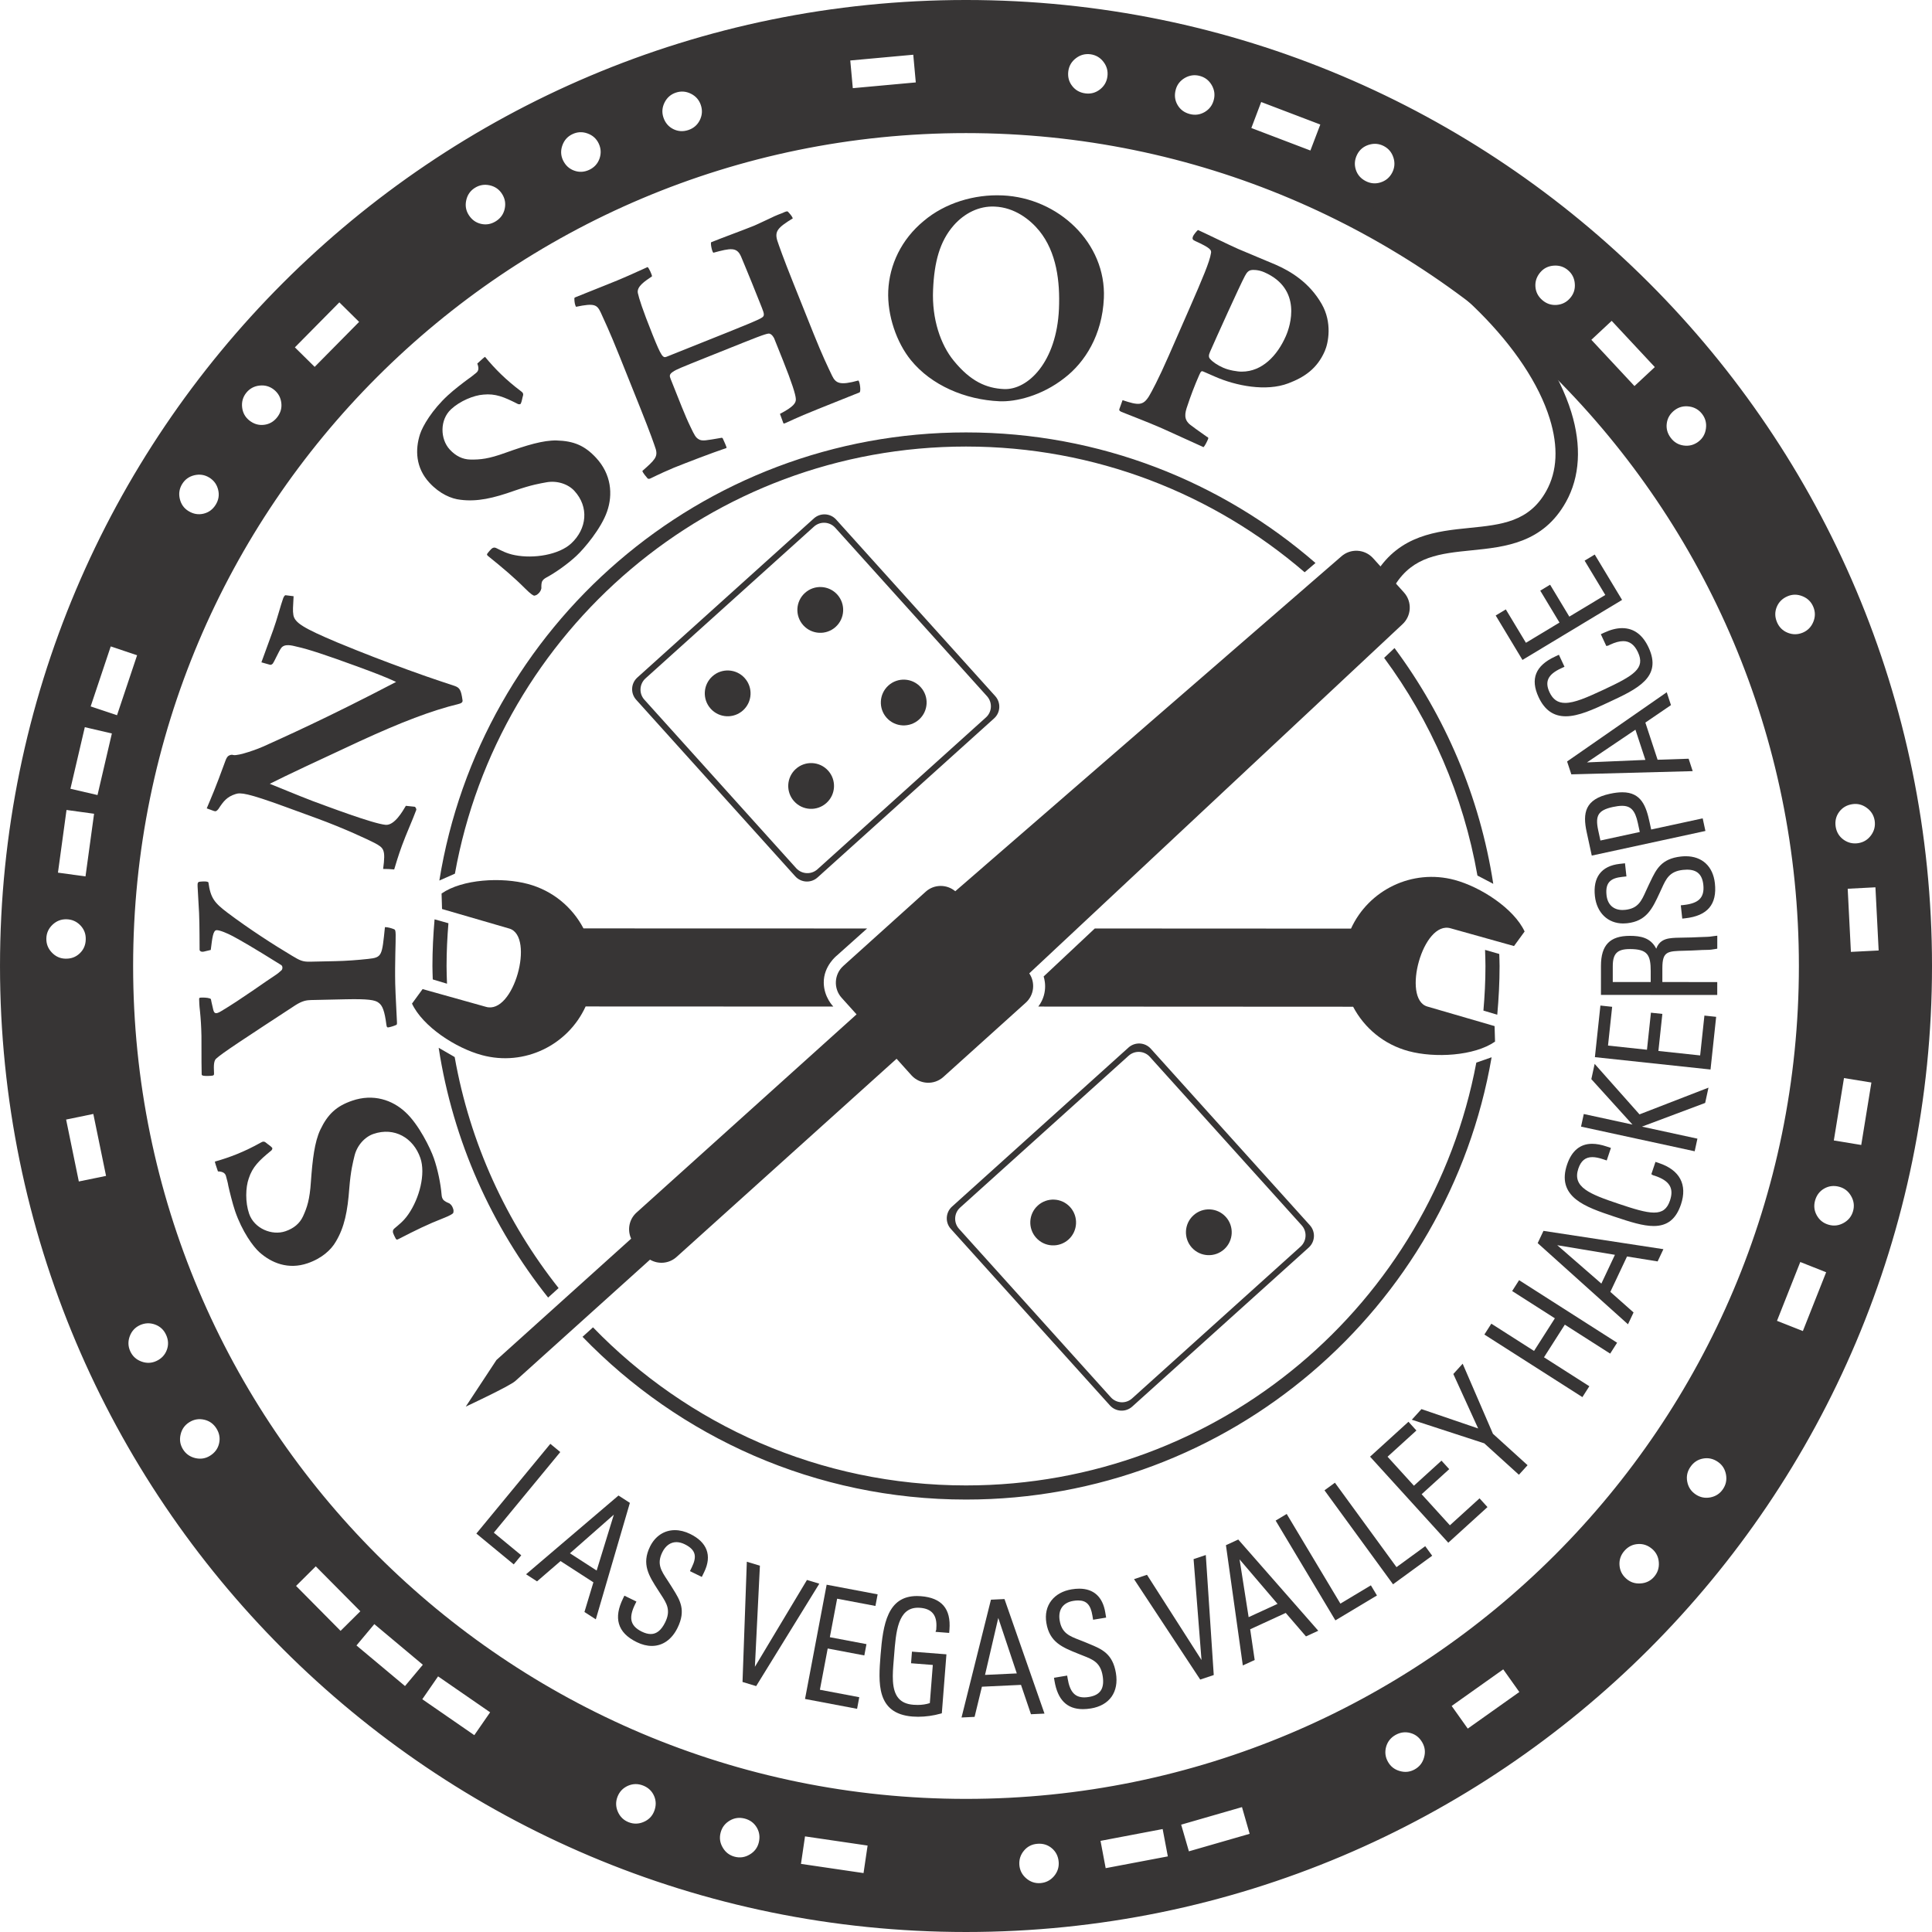 <?xml version="1.0" encoding="UTF-8" standalone="no"?>
<!-- Created with Inkscape (http://www.inkscape.org/) -->

<svg:svg
   xmlns:dc="http://purl.org/dc/elements/1.1/"
   xmlns:cc="http://creativecommons.org/ns#"
   xmlns:rdf="http://www.w3.org/1999/02/22-rdf-syntax-ns#"
   xmlns:svg="http://www.w3.org/2000/svg"
   xmlns:sodipodi="http://sodipodi.sourceforge.net/DTD/sodipodi-0.dtd"
   xmlns:inkscape="http://www.inkscape.org/namespaces/inkscape"
   version="1.1"
   width="681.385"
   height="681.385"
   id="svg2"
   xml:space="preserve"
   sodipodi:docname="synshop.logo.v4.svg"
   inkscape:version="0.92.3 (2405546, 2018-03-11)"><sodipodi:namedview
     pagecolor="#ffffff"
     bordercolor="#666666"
     borderopacity="1"
     objecttolerance="10"
     gridtolerance="10"
     guidetolerance="10"
     inkscape:pageopacity="0"
     inkscape:pageshadow="2"
     inkscape:window-width="798"
     inkscape:window-height="480"
     id="namedview162"
     showgrid="false"
     fit-margin-top="0"
     fit-margin-left="0"
     fit-margin-right="0"
     fit-margin-bottom="0"
     inkscape:zoom="0.23838384"
     inkscape:cx="340.6925"
     inkscape:cy="340.69287"
     inkscape:window-x="3240"
     inkscape:window-y="649"
     inkscape:window-maximized="0"
     inkscape:current-layer="svg2" /><link
     type="text/css"
     id="dark-mode"
     rel="stylesheet"
     href="" /><style
     type="text/css"
     id="dark-mode-custom-style" /><svg:defs
     id="defs6"><svg:clipPath
       id="clipPath16"><svg:path
         d="M 0,792 H 612 V 0 H 0 Z"
         id="path18"
         inkscape:connector-curvature="0" /></svg:clipPath></svg:defs><svg:g
     transform="matrix(1.25,0,0,-1.25,-41.807,835.692)"
     id="g10"><svg:g
       id="g12"><svg:g
         clip-path="url(#clipPath16)"
         id="g14"><svg:g
           transform="translate(558.59,345.504)"
           id="g20"><svg:path
             d="m 0,0 -7.735,1.27 2.867,17.606 7.734,-1.256 z m -2.3,-18.635 c -0.411,-1.469 -1.284,-2.584 -2.628,-3.344 -1.344,-0.762 -2.749,-0.948 -4.21,-0.545 -1.494,0.411 -2.631,1.283 -3.391,2.635 -0.746,1.314 -0.911,2.717 -0.5,4.21 0.425,1.509 1.284,2.644 2.59,3.391 1.321,0.746 2.748,0.903 4.287,0.477 1.433,-0.403 2.538,-1.268 3.299,-2.613 0.776,-1.344 0.956,-2.748 0.553,-4.211 m -14.17,-33.866 -7.303,2.883 6.57,16.596 7.302,-2.889 z m -22.578,-44.647 c -0.86,-1.255 -2.06,-2.017 -3.577,-2.3 -1.516,-0.27 -2.905,0.029 -4.157,0.895 -1.271,0.873 -2.048,2.076 -2.323,3.607 -0.277,1.478 0.037,2.859 0.917,4.129 0.897,1.299 2.082,2.076 3.569,2.343 1.48,0.27 2.888,-0.044 4.205,-0.962 1.223,-0.844 1.977,-2.039 2.255,-3.562 0.275,-1.515 -0.025,-2.904 -0.889,-4.15 m -19.435,-24.736 c -1.008,-1.135 -2.291,-1.747 -3.831,-1.829 -1.552,-0.105 -2.888,0.359 -4.016,1.373 -1.164,1.024 -1.792,2.316 -1.882,3.853 -0.089,1.501 0.388,2.838 1.413,3.995 1.036,1.179 2.321,1.814 3.829,1.895 1.5,0.097 2.851,-0.395 4.053,-1.455 1.114,-1.001 1.725,-2.27 1.809,-3.807 0.096,-1.539 -0.368,-2.882 -1.375,-4.025 m -194.105,-62.619 c -129.784,0 -234.997,105.214 -234.997,234.998 0,129.788 105.213,235.001 234.997,235.001 129.782,0 234.995,-105.213 234.995,-235.001 0,-129.784 -105.213,-234.998 -234.995,-234.998 m 141.565,19.829 -4.539,6.391 14.551,10.326 4.541,-6.39 z m -12.333,-8.152 c -0.418,-1.493 -1.285,-2.599 -2.613,-3.344 -1.33,-0.747 -2.733,-0.91 -4.227,-0.477 -1.492,0.417 -2.597,1.283 -3.344,2.612 -0.762,1.344 -0.925,2.77 -0.508,4.263 0.419,1.44 1.292,2.545 2.643,3.307 1.373,0.77 2.793,0.949 4.242,0.538 1.447,-0.403 2.566,-1.313 3.344,-2.71 0.731,-1.306 0.896,-2.694 0.463,-4.189 m -66.345,-26.474 -2.181,7.525 17.159,4.951 2.163,-7.534 z m -23.482,-4.75 -1.454,7.705 17.531,3.33 1.461,-7.713 z m -14.58,-2.262 c -1.009,-1.172 -2.263,-1.814 -3.786,-1.948 -1.516,-0.119 -2.86,0.314 -4.038,1.328 -1.173,1 -1.822,2.256 -1.95,3.772 -0.111,1.544 0.322,2.905 1.322,4.082 0.97,1.151 2.239,1.793 3.777,1.905 1.576,0.128 2.928,-0.3 4.078,-1.268 1.15,-0.979 1.792,-2.263 1.919,-3.861 0.112,-1.494 -0.322,-2.821 -1.322,-4.01 m -53.738,0.875 -17.652,2.596 1.141,7.76 17.657,-2.592 z m -29.574,8.556 c -0.373,-1.435 -1.225,-2.555 -2.565,-3.33 -1.323,-0.791 -2.729,-0.993 -4.198,-0.613 -1.476,0.388 -2.603,1.232 -3.383,2.576 -0.791,1.328 -0.994,2.733 -0.609,4.203 0.38,1.495 1.243,2.628 2.581,3.419 1.301,0.771 2.694,0.956 4.199,0.575 1.524,-0.394 2.669,-1.247 3.435,-2.545 0.761,-1.3 0.943,-2.726 0.54,-4.285 m -29.503,8.885 c -0.544,-1.389 -1.53,-2.391 -2.945,-3.002 -1.421,-0.613 -2.832,-0.642 -4.251,-0.089 -1.415,0.553 -2.43,1.544 -3.053,2.97 -0.609,1.413 -0.636,2.823 -0.083,4.24 0.567,1.449 1.56,2.465 2.978,3.092 1.387,0.591 2.797,0.613 4.239,0.045 1.462,-0.575 2.504,-1.56 3.101,-2.943 0.602,-1.373 0.605,-2.822 0.014,-4.313 m -50.742,21.472 -14.678,10.138 4.457,6.451 14.685,-10.139 z m -33.247,25.31 5.036,6.019 13.689,-11.462 -5.033,-6.01 z m -17.045,16.798 5.563,5.525 12.569,-12.677 -5.572,-5.526 z m -21.724,40.184 c -0.343,-1.471 -1.198,-2.621 -2.565,-3.465 -1.269,-0.79 -2.654,-1 -4.158,-0.649 -1.504,0.366 -2.657,1.187 -3.456,2.471 -0.811,1.3 -1.027,2.695 -0.669,4.196 0.351,1.509 1.176,2.658 2.471,3.464 1.312,0.814 2.722,1.046 4.233,0.688 1.464,-0.344 2.61,-1.181 3.423,-2.495 0.827,-1.343 1.069,-2.739 0.721,-4.21 m -14.741,26.4 c -0.524,-1.41 -1.508,-2.463 -2.957,-3.129 -1.363,-0.627 -2.766,-0.672 -4.212,-0.142 -1.459,0.538 -2.496,1.494 -3.138,2.875 -0.635,1.381 -0.687,2.8 -0.154,4.249 0.53,1.448 1.49,2.494 2.863,3.136 1.42,0.642 2.842,0.7 4.294,0.172 1.418,-0.523 2.449,-1.486 3.094,-2.89 0.661,-1.433 0.737,-2.853 0.21,-4.271 m -21.488,181.565 5.664,16.93 7.439,-2.493 -5.663,-16.918 z m 1.934,-25.007 -7.642,1.773 4.058,17.377 7.634,-1.776 z m -5.274,-109.029 -3.585,17.471 7.676,1.583 3.591,-17.479 z m -7.638,64.621 c -1.061,1.126 -1.565,2.444 -1.524,3.968 0.041,1.519 0.631,2.803 1.758,3.874 1.124,1.052 2.441,1.565 3.965,1.517 1.548,-0.042 2.851,-0.633 3.916,-1.752 1.034,-1.105 1.531,-2.426 1.474,-3.967 -0.037,-1.576 -0.612,-2.879 -1.71,-3.91 -1.101,-1.045 -2.448,-1.534 -4.046,-1.485 -1.494,0.037 -2.769,0.627 -3.833,1.755 m 4.166,40.202 7.775,-1.069 -2.419,-17.68 -7.772,1.064 z m 32.63,91.963 c 0.798,1.296 1.941,2.12 3.445,2.479 1.505,0.351 2.908,0.139 4.204,-0.661 1.322,-0.81 2.151,-1.968 2.512,-3.479 0.352,-1.468 0.119,-2.852 -0.694,-4.173 -0.832,-1.341 -1.975,-2.189 -3.446,-2.536 -1.463,-0.347 -2.881,-0.1 -4.244,0.74 -1.269,0.776 -2.087,1.93 -2.441,3.431 -0.355,1.504 -0.134,2.899 0.664,4.199 m 18.083,25.736 c 0.952,1.183 2.195,1.87 3.729,2.038 1.539,0.176 2.901,-0.217 4.091,-1.156 1.207,-0.967 1.897,-2.223 2.075,-3.753 0.17,-1.504 -0.23,-2.855 -1.198,-4.069 -0.978,-1.232 -2.217,-1.93 -3.72,-2.098 -1.494,-0.168 -2.867,0.243 -4.126,1.247 -1.164,0.93 -1.84,2.162 -2.016,3.699 -0.168,1.535 0.217,2.901 1.165,4.092 m 26.266,25.519 5.577,-5.51 -12.542,-12.693 -5.582,5.507 z m 35.807,28.827 c 0.336,1.512 1.15,2.673 2.435,3.483 1.288,0.809 2.688,1.046 4.195,0.712 1.512,-0.342 2.662,-1.149 3.48,-2.441 0.83,-1.306 1.07,-2.714 0.732,-4.218 -0.333,-1.478 -1.153,-2.628 -2.457,-3.456 -1.333,-0.844 -2.733,-1.098 -4.203,-0.766 -1.476,0.336 -2.64,1.18 -3.49,2.531 -0.8,1.258 -1.03,2.647 -0.692,4.155 m 27.122,15.47 c 0.526,1.464 1.468,2.516 2.844,3.165 1.377,0.654 2.792,0.721 4.241,0.198 1.456,-0.519 2.516,-1.467 3.166,-2.841 0.66,-1.4 0.727,-2.822 0.217,-4.286 -0.512,-1.413 -1.462,-2.459 -2.857,-3.127 -1.429,-0.672 -2.851,-0.754 -4.266,-0.24 -1.424,0.504 -2.478,1.483 -3.171,2.927 -0.634,1.349 -0.697,2.755 -0.174,4.204 m 28.833,12.095 c 0.696,1.378 1.763,2.314 3.204,2.789 1.444,0.478 2.856,0.372 4.245,-0.322 1.381,-0.694 2.306,-1.761 2.784,-3.198 0.494,-1.472 0.384,-2.897 -0.306,-4.281 -0.676,-1.345 -1.747,-2.271 -3.223,-2.76 -1.487,-0.493 -2.911,-0.402 -4.259,0.272 -1.346,0.68 -2.275,1.778 -2.777,3.289 -0.47,1.423 -0.361,2.823 0.332,4.211 m 70.167,13.476 0.713,-7.813 -17.772,-1.624 -0.714,7.814 z m 43.752,-4.605 c 0.209,1.481 0.919,2.69 2.151,3.628 1.233,0.94 2.598,1.298 4.107,1.104 1.508,-0.213 2.732,-0.925 3.672,-2.157 0.932,-1.228 1.3,-2.595 1.097,-4.106 -0.2,-1.531 -0.933,-2.77 -2.158,-3.7 -1.201,-0.915 -2.567,-1.273 -4.097,-1.068 -1.56,0.217 -2.8,0.919 -3.71,2.121 -0.927,1.197 -1.271,2.59 -1.062,4.178 m 30.291,-5.299 c 0.372,1.442 1.231,2.558 2.561,3.346 1.343,0.772 2.747,0.971 4.21,0.586 1.478,-0.385 2.599,-1.247 3.383,-2.576 0.783,-1.34 0.978,-2.74 0.589,-4.211 -0.388,-1.505 -1.254,-2.64 -2.584,-3.423 -1.313,-0.754 -2.701,-0.942 -4.196,-0.55 -1.529,0.4 -2.672,1.248 -3.433,2.551 -0.761,1.303 -0.942,2.732 -0.53,4.277 m 24.122,-3.437 16.68,-6.355 -2.793,-7.331 -16.664,6.35 z m 27.087,-14.798 c 0.687,1.332 1.756,2.236 3.226,2.714 1.479,0.47 2.883,0.365 4.24,-0.321 1.353,-0.695 2.272,-1.774 2.749,-3.248 0.478,-1.471 0.365,-2.882 -0.321,-4.237 -0.708,-1.374 -1.783,-2.304 -3.263,-2.781 -1.442,-0.467 -2.853,-0.348 -4.226,0.355 -1.396,0.716 -2.33,1.787 -2.793,3.224 -0.461,1.438 -0.335,2.867 0.388,4.294 m 51.696,-33.217 c 0.972,1.127 2.241,1.743 3.777,1.851 1.554,0.108 2.9,-0.328 4.041,-1.321 1.157,-0.997 1.783,-2.273 1.888,-3.812 0.12,-1.541 -0.328,-2.886 -1.33,-4.035 -1.007,-1.168 -2.283,-1.811 -3.822,-1.919 -1.507,-0.105 -2.844,0.343 -4.015,1.355 -1.195,1.03 -1.844,2.296 -1.95,3.804 -0.103,1.505 0.367,2.863 1.411,4.077 m 20.106,-13.728 12.17,-13.046 -5.74,-5.352 -12.163,13.049 z m 15.553,-28.87 c 0.208,1.493 0.964,2.721 2.241,3.688 1.195,0.892 2.553,1.227 4.092,1.015 1.522,-0.216 2.747,-0.94 3.666,-2.154 0.911,-1.217 1.26,-2.59 1.036,-4.122 -0.217,-1.526 -0.926,-2.751 -2.142,-3.661 -1.247,-0.934 -2.63,-1.288 -4.161,-1.068 -1.491,0.209 -2.701,0.937 -3.627,2.176 -0.941,1.251 -1.321,2.633 -1.105,4.126 m 31.015,-51.872 c 0.567,1.392 1.583,2.411 3.06,3.039 1.367,0.582 2.778,0.586 4.212,0.003 1.433,-0.578 2.449,-1.566 3.038,-2.971 0.597,-1.403 0.605,-2.815 0.021,-4.245 -0.582,-1.433 -1.566,-2.448 -2.954,-3.045 -1.433,-0.602 -2.869,-0.617 -4.295,-0.038 -1.396,0.564 -2.41,1.56 -3.008,2.986 -0.613,1.446 -0.642,2.868 -0.074,4.271 M -6.258,93.94 c 0.897,1.221 2.137,1.964 3.703,2.207 1.48,0.238 2.853,-0.106 4.093,-1.013 1.253,-0.902 2,-2.109 2.247,-3.613 0.231,-1.497 -0.098,-2.878 -1.008,-4.133 -0.911,-1.249 -2.122,-1.997 -3.614,-2.231 -1.538,-0.239 -2.927,0.093 -4.183,1 -1.215,0.888 -1.94,2.09 -2.193,3.617 -0.239,1.557 0.074,2.946 0.955,4.166 m 11.17,-39.067 -7.831,-0.396 -0.903,17.815 7.824,0.407 z m -257.5,268.177 c -150.525,0 -272.556,-122.026 -272.556,-272.555 0,-150.525 122.031,-272.553 272.556,-272.553 150.524,0 272.552,122.028 272.552,272.553 0,150.529 -122.028,272.555 -272.552,272.555"
             id="path22"
             style="fill:#373535;fill-opacity:1;fill-rule:nonzero;stroke:none"
             inkscape:connector-curvature="0" /></svg:g><svg:g
           transform="translate(278.101,406.585)"
           id="g24"><svg:path
             d="m 0,0 -80.03,0.023 c -3.128,5.959 -8.638,10.647 -15.648,12.528 -7.418,1.994 -18.552,1.385 -24.39,-2.688 l 0.132,-4.366 19.017,-5.53 c 7.213,-2.18 1.227,-24.464 -6.679,-22.059 l -17.822,4.994 -2.99,-4.098 c 3.02,-6.466 12.34,-12.558 19.762,-14.544 11.972,-3.226 24.239,2.822 29.223,13.738 l 69.895,-0.029 c 0,0 -2.644,2.582 -2.703,6.707 -0.071,4.763 3.694,7.686 3.694,7.686 z"
             id="path26"
             style="fill:#373535;fill-opacity:1;fill-rule:nonzero;stroke:none"
             inkscape:connector-curvature="0" /></svg:g><svg:g
           transform="translate(161.3,327.496)"
           id="g28"><svg:path
             d="m 0,0 c 0.138,-0.402 0.142,-0.673 0.037,-1.157 -0.104,-0.216 -0.754,-0.701 -2.898,-1.531 -4.131,-1.604 -7.842,-3.412 -12.504,-5.824 -0.542,-0.283 -0.646,-0.231 -0.862,0.15 -0.247,0.448 -0.553,1.075 -0.694,1.47 -0.162,0.487 -0.144,0.943 0.421,1.405 1.044,0.903 2.485,1.933 3.87,3.949 3.132,4.503 4.909,11.424 3.386,15.851 -1.967,5.727 -7.362,8.832 -13.245,6.809 -2.499,-0.858 -4.714,-3.33 -5.386,-6.361 -0.366,-1.56 -1.018,-3.86 -1.425,-8.967 -0.478,-6.467 -1.357,-11.005 -3.824,-15.096 -1.298,-2.256 -3.893,-4.675 -7.925,-6.062 -5.481,-1.882 -10.222,0.089 -13.588,3.09 -1.819,1.62 -4.906,5.882 -6.877,11.601 -0.769,2.264 -1.589,5.676 -1.926,7.184 -0.139,0.941 -0.391,1.666 -0.639,2.666 -0.201,0.828 -0.821,1.336 -2.284,1.373 -0.362,1.051 -0.862,2.502 -0.862,2.77 4.278,1.202 8.339,2.778 12.946,5.354 0.675,0.409 0.967,0.32 1.322,0.089 0.757,-0.642 1.297,-0.904 1.871,-1.515 0.141,-0.143 0.117,-0.598 -0.397,-0.95 -3.233,-2.65 -5.13,-4.473 -6.179,-7.712 -0.921,-2.576 -1.015,-6.749 0.098,-9.975 1.433,-4.195 6.47,-6.256 10.259,-4.942 2.332,0.799 4.021,2.186 4.95,4.212 1.137,2.47 1.897,4.719 2.224,9.795 0.452,6.286 1.034,11.169 2.64,14.603 2.093,4.405 4.555,6.697 8.984,8.214 5.962,2.06 11.375,0.224 15.098,-3.279 3.696,-3.412 6.996,-10.116 7.996,-13.028 1.079,-3.135 1.896,-7.093 2.146,-10.162 0.052,-0.701 0.19,-1.105 0.522,-1.53 0.409,-0.403 0.953,-0.672 1.676,-0.964 0.601,-0.426 0.848,-0.88 1.038,-1.44 z"
             id="path30"
             style="fill:#373535;fill-opacity:1;fill-rule:nonzero;stroke:none"
             inkscape:connector-curvature="0" /></svg:g><svg:g
           transform="translate(90.473,387.092)"
           id="g32"><svg:path
             d="m 0,0 c 1.019,0.021 2.307,-0.12 2.486,-0.464 0.19,-1.102 0.466,-2.03 0.657,-2.971 0.272,-1.016 0.627,-1.344 2.143,-0.455 5.558,3.278 13.279,8.895 15.129,10.041 0.841,0.531 1.432,1.056 2.013,1.58 0.251,0.265 0.399,1.112 -0.124,1.448 C 14.275,14.203 10.646,16.26 8.66,17.321 7.284,18.06 5.047,19.031 4.102,19.019 3.083,18.993 2.871,16.857 2.437,13.438 L 0.488,12.969 c -0.929,-0.191 -1.201,0.316 -1.201,0.487 -0.023,1.02 0.01,7.161 -0.146,10.397 -0.149,3.319 -0.381,6.134 -0.418,7.493 -0.015,0.851 -0.022,1.023 0.317,1.288 0.336,0.093 2.296,0.303 2.729,-0.108 0.612,-4.427 1.661,-5.76 5.387,-8.583 6.067,-4.562 13.069,-9.09 18.34,-12.221 2.075,-1.24 2.845,-1.647 4.976,-1.599 l 7.156,0.154 c 2.992,0.063 6.314,0.306 9.203,0.627 3.994,0.426 3.901,0.847 4.749,8.97 0.77,0.019 1.885,-0.305 2.654,-0.623 0.261,-0.168 0.35,-0.425 0.373,-1.534 0.046,-1.957 -0.253,-7.754 -0.126,-13.809 0.077,-3.322 0.459,-9.456 0.492,-10.822 0.012,-0.589 0.014,-0.762 -0.32,-0.852 -0.344,-0.186 -1.777,-0.641 -2.205,-0.657 -0.345,0 -0.35,0.254 -0.447,0.688 -0.508,3.987 -1.134,5.506 -2.176,6.251 -0.955,0.834 -3.176,1.129 -9.322,0.999 L 30.711,-0.698 C 29.432,-0.732 28.243,-0.927 26.31,-2.162 12.434,-11.244 5.378,-15.828 3.871,-17.315 c -0.5,-0.596 -0.654,-1.539 -0.508,-4.099 0.008,-0.425 -0.077,-0.507 -0.411,-0.605 -0.597,-0.104 -1.959,-0.127 -2.478,-0.052 -0.426,0.075 -0.598,0.157 -0.601,0.412 -0.105,4.852 -0.015,8.526 -0.063,10.832 -0.057,2.8 -0.199,4.853 -0.411,6.973 -0.206,1.703 -0.221,2.645 -0.235,3.319 -0.015,0.433 -0.015,0.519 0.75,0.535 z"
             id="path34"
             style="fill:#373535;fill-opacity:1;fill-rule:nonzero;stroke:none"
             inkscape:connector-curvature="0" /></svg:g><svg:g
           transform="translate(91.775,440.474)"
           id="g36"><svg:path
             d="m 0,0 c 1.512,3.628 2.229,5.091 5.241,13.341 0.255,0.725 0.546,1.251 0.904,1.483 0.463,0.284 0.948,0.385 1.348,0.231 1.426,-0.336 7.096,1.766 8.413,2.379 5.653,2.564 18.107,8.089 37.522,18.243 -2.796,1.296 -5.409,2.336 -11.332,4.498 -8.252,3.02 -13.519,4.763 -16.544,5.417 -1.583,0.395 -3.643,0.963 -4.595,-0.415 -0.566,-0.787 -1.974,-3.908 -2.31,-4.323 -0.384,-0.321 -0.522,-0.452 -1.007,-0.276 l -2.215,0.628 c 1.105,3.049 2.215,6.088 3.329,9.138 1.084,2.961 2.144,7.112 2.794,8.874 0.142,0.403 0.426,0.933 0.697,0.921 l 2.263,-0.28 c -0.15,-3.124 -0.279,-3.986 -0.056,-5.334 0.4,-2.146 2.763,-3.643 12.352,-7.69 7.814,-3.219 12.917,-5.17 20.043,-7.772 7.362,-2.692 12.02,-4.122 13.142,-4.529 1.362,-0.5 1.775,-1.104 2.176,-3.972 C 72.258,30.074 72.038,29.704 71.136,29.48 63.264,27.546 54.913,24.332 43.245,18.975 30.775,13.175 23.014,9.567 17.789,6.935 20.643,5.808 25.281,3.837 29.895,2.068 c 4.006,-1.464 17,-6.398 20.605,-6.716 2.484,-0.175 4.754,3.8 5.683,5.369 l 2.449,-0.258 c 0.274,-0.004 0.575,-0.665 0.486,-0.907 -1.026,-2.8 -2.869,-6.851 -4.033,-10.054 -1,-2.717 -1.83,-5.502 -2.192,-6.734 -1.04,0.112 -2.123,0.141 -3.123,0.141 0.751,5.544 0.167,5.933 -2.407,7.329 -1.755,0.915 -8.733,4.188 -16.337,6.963 l -8.893,3.25 C 11.401,4.368 9.546,4.509 8.1,4.031 5.73,3.266 4.756,2.075 3.285,-0.194 2.815,-0.751 2.565,-0.934 2.001,-0.729 Z"
             id="path38"
             style="fill:#373535;fill-opacity:1;fill-rule:nonzero;stroke:none"
             inkscape:connector-curvature="0" /></svg:g><svg:g
           transform="translate(185.228,500.991)"
           id="g40"><svg:path
             d="m 0,0 c -0.312,-0.295 -0.551,-0.407 -1.045,-0.507 -0.243,0.01 -0.951,0.399 -2.579,2.03 -3.131,3.14 -6.287,5.798 -10.375,9.094 -0.473,0.377 -0.465,0.5 -0.208,0.858 0.314,0.404 0.761,0.926 1.071,1.217 0.379,0.352 0.808,0.52 1.455,0.191 1.243,-0.594 2.774,-1.497 5.171,-1.957 5.39,-1.059 12.435,0.12 15.881,3.297 4.443,4.115 5.107,10.3 0.88,14.873 -1.796,1.933 -4.953,2.964 -7.992,2.364 -1.575,-0.3 -3.946,-0.636 -8.775,-2.309 -6.116,-2.179 -10.622,-3.202 -15.37,-2.593 -2.576,0.276 -5.84,1.669 -8.732,4.801 -3.942,4.254 -4.039,9.388 -2.665,13.677 0.75,2.326 3.408,6.865 7.855,10.971 1.751,1.628 4.547,3.748 5.794,4.66 0.798,0.521 1.362,1.034 2.172,1.671 0.682,0.516 0.893,1.288 0.346,2.643 0.814,0.748 1.935,1.793 2.184,1.9 2.827,-3.426 5.904,-6.51 10.118,-9.682 0.652,-0.456 0.694,-0.755 0.62,-1.174 -0.284,-0.955 -0.304,-1.559 -0.636,-2.324 -0.067,-0.183 -0.496,-0.348 -1.027,-0.026 -3.724,1.892 -6.16,2.892 -9.548,2.552 -2.725,-0.197 -6.59,-1.799 -9.09,-4.114 -3.259,-3 -3.109,-8.446 -0.388,-11.385 1.672,-1.818 3.623,-2.795 5.856,-2.826 2.719,-0.042 5.077,0.168 9.848,1.904 5.944,2.125 10.64,3.565 14.44,3.48 4.879,-0.135 7.962,-1.46 11.151,-4.903 C 20.697,33.751 21.19,28.059 19.498,23.238 17.861,18.476 13.049,12.752 10.79,10.673 8.352,8.414 5.063,6.07 2.356,4.606 1.741,4.266 1.431,3.983 1.162,3.509 0.963,2.968 0.941,2.371 0.967,1.579 0.822,0.867 0.502,0.455 0.065,0.044 Z"
             id="path42"
             style="fill:#373535;fill-opacity:1;fill-rule:nonzero;stroke:none"
             inkscape:connector-curvature="0" /></svg:g><svg:g
           transform="translate(238.705,574.775)"
           id="g44"><svg:path
             d="m 0,0 c 4.189,1.685 8.863,3.551 9.715,4.171 0.731,0.473 0.731,0.937 -0.034,2.836 l -2.79,6.962 c -1.459,3.64 -2.486,5.985 -3.056,7.407 -1.187,2.736 -2.901,2.426 -7.784,1.104 -0.385,0.035 -0.929,2.755 -0.642,2.958 3.958,1.586 7.899,2.982 11.865,4.565 1.182,0.482 3.016,1.393 4.721,2.169 1.763,0.892 3.372,1.444 3.528,1.508 1,0.489 1.273,0.508 1.494,0.414 0.806,-0.873 1.152,-1.28 1.415,-1.922 -4.204,-2.587 -5.168,-3.618 -4.386,-6.254 0.425,-1.29 1.689,-4.923 4.483,-11.885 l 5.729,-14.316 c 2.605,-6.488 4.047,-9.404 5.253,-11.95 1.049,-2.15 2.217,-2.788 7.421,-1.344 0.425,-0.381 0.78,-3.083 0.333,-3.359 -3.879,-1.542 -7.75,-3.103 -11.703,-4.69 -6.727,-2.694 -7.982,-3.472 -9.168,-3.938 -0.476,-0.198 -0.557,-0.231 -0.65,0.011 l -0.937,2.56 c 3.878,2.017 4.542,3.111 4.479,4.182 -0.044,1.273 -1.176,4.767 -3.643,10.941 l -2.502,6.25 c -0.272,0.444 -0.571,0.967 -1.13,1.209 C 11.57,-0.23 11.189,-0.19 4.145,-3.016 L -6.297,-7.198 c -6.648,-2.664 -8.314,-3.333 -9.09,-3.919 -1.087,-0.705 -0.978,-1.217 -0.659,-2.008 2.372,-5.936 4.071,-10.401 5.574,-13.469 1.207,-2.542 1.507,-3.065 2.349,-3.561 0.972,-0.62 2.228,-0.298 6.187,0.365 0.238,0.097 0.538,0.035 0.6,-0.124 0.288,-0.712 1.071,-2.234 1.071,-2.698 -4.516,-1.527 -11.034,-4.047 -14.917,-5.599 -4.397,-1.864 -5.966,-2.76 -6.683,-3.047 -0.23,-0.101 -0.421,-0.078 -0.648,0.022 -0.516,0.613 -1.356,1.561 -1.505,2.143 3.472,3.047 4.382,3.958 3.793,6.115 -0.389,1.221 -1.468,4.373 -4.413,11.73 l -5.771,14.402 c -3.012,7.518 -4.415,10.351 -5.352,12.454 -1.049,2.158 -1.65,2.736 -6.978,1.608 -0.302,0.526 -0.462,1.381 -0.462,2.296 -0.021,0.273 0.063,0.302 0.611,0.527 2.774,1.104 5.543,2.22 8.152,3.262 2.294,0.922 4.428,1.769 6.456,2.684 1.867,0.836 3.741,1.68 5.445,2.446 0.397,-0.299 1.237,-2.165 1.242,-2.617 -1.95,-1.337 -4.373,-2.852 -3.993,-4.719 0.332,-1.52 1.211,-4.39 4.152,-11.748 2.504,-6.25 2.932,-6.626 3.96,-6.219 z"
             id="path46"
             style="fill:#373535;fill-opacity:1;fill-rule:nonzero;stroke:none"
             inkscape:connector-curvature="0" /></svg:g><svg:g
           transform="translate(314.029,610.269)"
           id="g48"><svg:path
             d="m 0,0 c -4.337,0.191 -8.446,-1.848 -11.494,-5.301 -3.952,-4.516 -5.489,-10.337 -5.825,-18.173 -0.37,-8.265 2.132,-15.536 5.861,-20.054 4.696,-5.752 9.127,-7.738 14.152,-7.963 6.741,-0.286 14.85,7.634 15.506,22.627 0.33,7.742 -0.672,15.982 -5.532,22 -2.591,3.184 -6.958,6.622 -12.58,6.861 z M 2.269,3.151 C 18.111,2.453 31.551,-10.34 30.871,-25.836 30.409,-36.315 25.474,-43.95 19.822,-48.313 13.273,-53.488 5.866,-55.126 1.433,-54.932 c -9.704,0.421 -19.252,4.514 -25.005,11.595 -4.047,4.957 -6.694,12.663 -6.395,19.561 0.318,7.328 3.702,14.511 9.99,19.7 6.029,5.118 14.325,7.571 22.155,7.227 z"
             id="path50"
             style="fill:#373535;fill-opacity:1;fill-rule:nonzero;stroke:none"
             inkscape:connector-curvature="0" /></svg:g><svg:g
           transform="translate(396.276,573.802)"
           id="g52"><svg:path
             d="m 0,0 c 1.194,2.72 4.673,13.211 -6.106,17.933 -1.711,0.75 -3.309,0.709 -3.72,0.609 -0.725,-0.15 -1.194,-0.59 -1.754,-1.651 -1.531,-2.867 -8.152,-17.556 -9.833,-21.383 -0.447,-1.011 -0.419,-1.587 0.03,-2.06 0.807,-0.911 2.181,-1.796 3.747,-2.483 1.561,-0.683 3.988,-1.093 5.212,-1.071 5.69,0.022 9.961,4.478 12.394,10.023 z m -46.103,-18.151 c 4.464,-1.49 5.801,-1.609 7.496,1.179 0.663,1.106 2.627,4.719 5.532,11.356 l 5.815,13.272 c 3.794,8.668 5.742,13.311 6.085,15.573 0.254,1.012 -0.157,1.562 -4.494,3.55 -0.709,0.311 -0.835,0.654 -0.529,1.36 0.141,0.31 1.066,1.576 1.402,1.706 1.636,-0.72 8.685,-4.177 11.335,-5.342 2.038,-0.888 9.287,-3.878 10.534,-4.425 C 1.292,18.235 6.6,15.066 10.079,8.978 13.096,3.747 11.975,-1.999 10.945,-4.331 8.788,-9.259 5.211,-11.685 0.65,-13.407 c -6.256,-2.378 -14.748,-0.717 -20.674,1.89 -2.031,0.887 -2.733,1.198 -3.278,1.433 -0.471,0.205 -0.664,0.195 -1.172,-0.975 -1.344,-3.042 -2.479,-6.084 -3.307,-8.608 -0.808,-2.251 -1.098,-3.987 0.844,-5.488 0.641,-0.466 2.03,-1.541 4.605,-3.318 0.463,-0.202 0.508,-0.314 0.306,-0.78 -0.449,-1.019 -0.865,-1.766 -1.231,-2.165 -6.989,3.158 -9.998,4.569 -11.722,5.323 -4.451,1.949 -8.377,3.386 -11.461,4.644 -0.695,0.309 -0.672,0.581 -0.47,1.053 z"
             id="path54"
             style="fill:#373535;fill-opacity:1;fill-rule:nonzero;stroke:none"
             inkscape:connector-curvature="0" /></svg:g><svg:g
           transform="translate(326.4,384.553)"
           id="g56"><svg:path
             d="m 0,0 88.824,-0.046 c 3.135,-5.965 8.646,-10.645 15.655,-12.527 7.416,-1.993 18.549,-1.374 24.387,2.686 l -0.128,4.376 -19.017,5.533 c -7.211,2.172 -1.231,24.463 6.668,22.044 l 17.83,-4.992 2.993,4.11 c -3.016,6.463 -12.34,12.551 -19.761,14.548 C 105.474,38.938 93.215,32.899 88.227,21.995 L 15.939,22.031 1.5,8.484 C 1.5,8.484 3.128,4.15 0,0"
             id="path58"
             style="fill:#373535;fill-opacity:1;fill-rule:nonzero;stroke:none"
             inkscape:connector-curvature="0" /></svg:g><svg:g
           transform="translate(429.567,501.391)"
           id="g60"><svg:path
             d="m 0,0 -8.704,9.661 c -2.367,2.616 -6.392,2.833 -9.014,0.471 l -108.875,-94.428 c -2.392,2.004 -5.949,2.023 -8.342,-0.128 l -23.244,-20.946 c -2.615,-2.355 -2.83,-6.39 -0.473,-9.001 l 4.203,-4.669 -62.088,-55.929 c -2.116,-1.904 -2.629,-4.899 -1.511,-7.356 l -37.999,-34.231 -8.665,-13.155 c 0,0 12.357,5.762 13.987,7.227 l 37.998,34.239 c 2.331,-1.366 5.359,-1.157 7.478,0.748 l 62.093,55.935 4.2,-4.673 c 2.351,-2.598 6.38,-2.823 9.001,-0.464 l 23.241,20.951 c 2.389,2.142 2.747,5.688 0.994,8.28 L -0.47,-9.012 C 2.142,-6.649 2.36,-2.618 0,0"
             id="path62"
             style="fill:#373535;fill-opacity:1;fill-rule:nonzero;stroke:none"
             inkscape:connector-curvature="0" /></svg:g><svg:g
           transform="translate(427.111,503.578)"
           id="g64"><svg:path
             d="m 0,0 -5.377,3.381 c 6.705,10.667 17.114,11.711 26.296,12.642 9.035,0.906 16.846,1.694 21.697,10.422 3.106,5.581 3.436,12.446 0.97,20.41 -6.121,19.705 -28.311,41.933 -55.226,55.3 l 2.83,5.693 C 20.009,93.531 42.953,70.328 49.658,48.73 52.614,39.186 52.107,30.417 48.172,23.361 41.706,11.729 30.999,10.654 21.547,9.701 12.693,8.806 5.061,8.038 0,0"
             id="path66"
             style="fill:#373535;fill-opacity:1;fill-rule:nonzero;stroke:none"
             inkscape:connector-curvature="0" /></svg:g><svg:g
           transform="translate(335.382,327.974)"
           id="g68"><svg:path
             d="m 0,0 c 2.389,-2.644 2.194,-6.735 -0.441,-9.132 -2.651,-2.395 -6.728,-2.195 -9.124,0.448 -2.397,2.637 -2.203,6.728 0.441,9.124 C -6.482,2.837 -2.396,2.643 0,0"
             id="path70"
             style="fill:#373535;fill-opacity:1;fill-rule:nonzero;stroke:none"
             inkscape:connector-curvature="0" /></svg:g><svg:g
           transform="translate(379.298,325.211)"
           id="g72"><svg:path
             d="m 0,0 c 2.396,-2.643 2.194,-6.727 -0.441,-9.123 -2.651,-2.404 -6.728,-2.194 -9.124,0.434 -2.397,2.65 -2.204,6.734 0.441,9.129 C -6.488,2.846 -2.398,2.643 0,0"
             id="path74"
             style="fill:#373535;fill-opacity:1;fill-rule:nonzero;stroke:none"
             inkscape:connector-curvature="0" /></svg:g><svg:g
           transform="translate(400.404,316.835)"
           id="g76"><svg:path
             d="m 0,0 -47.544,-42.842 c -1.74,-1.567 -4.412,-1.432 -5.996,0.315 L -96.373,5.009 c -1.565,1.74 -1.429,4.429 0.31,5.996 l 47.542,42.842 c 1.739,1.566 4.426,1.425 5.986,-0.315 L 0.314,5.988 C 1.875,4.256 1.74,1.575 0,0 m 2.621,6.017 -44.888,49.815 c -1.641,1.82 -4.449,1.972 -6.285,0.328 L -98.359,11.273 c -1.822,-1.65 -1.968,-4.464 -0.328,-6.279 l 44.894,-49.813 c 1.643,-1.829 4.449,-1.979 6.277,-0.336 L 2.3,-0.268 c 1.83,1.657 1.963,4.463 0.321,6.285"
             id="path78"
             style="fill:#373535;fill-opacity:1;fill-rule:nonzero;stroke:none"
             inkscape:connector-curvature="0" /></svg:g><svg:g
           transform="translate(243.552,477.244)"
           id="g80"><svg:path
             d="m 0,0 c 2.393,-2.654 2.176,-6.73 -0.468,-9.12 -2.654,-2.393 -6.73,-2.18 -9.123,0.474 -2.393,2.655 -2.177,6.739 0.471,9.124 C -6.474,2.872 -2.383,2.651 0,0"
             id="path82"
             style="fill:#373535;fill-opacity:1;fill-rule:nonzero;stroke:none"
             inkscape:connector-curvature="0" /></svg:g><svg:g
           transform="translate(293.227,474.661)"
           id="g84"><svg:path
             d="m 0,0 c 2.392,-2.65 2.176,-6.734 -0.478,-9.124 -2.646,-2.378 -6.731,-2.176 -9.124,0.475 -2.38,2.65 -2.168,6.738 0.482,9.127 C -6.47,2.864 -2.385,2.651 0,0"
             id="path86"
             style="fill:#373535;fill-opacity:1;fill-rule:nonzero;stroke:none"
             inkscape:connector-curvature="0" /></svg:g><svg:g
           transform="translate(267.098,451.12)"
           id="g88"><svg:path
             d="m 0,0 c -2.388,2.648 -6.468,2.861 -9.12,0.471 -2.65,-2.386 -2.858,-6.472 -0.477,-9.113 2.393,-2.661 6.477,-2.87 9.123,-0.478 C 2.175,-6.741 2.395,-2.649 0,0"
             id="path90"
             style="fill:#373535;fill-opacity:1;fill-rule:nonzero;stroke:none"
             inkscape:connector-curvature="0" /></svg:g><svg:g
           transform="translate(269.684,500.797)"
           id="g92"><svg:path
             d="m 0,0 c -2.387,2.643 -6.474,2.859 -9.122,0.467 -2.658,-2.393 -2.866,-6.474 -0.477,-9.124 2.392,-2.65 6.477,-2.86 9.121,-0.478 C 2.176,-6.742 2.385,-2.658 0,0"
             id="path94"
             style="fill:#373535;fill-opacity:1;fill-rule:nonzero;stroke:none"
             inkscape:connector-curvature="0" /></svg:g><svg:g
           transform="translate(311.62,466.128)"
           id="g96"><svg:path
             d="m 0,0 -47.538,-42.844 c -1.739,-1.561 -4.419,-1.423 -5.994,0.31 L -96.373,5.018 c -1.565,1.732 -1.419,4.416 0.317,5.992 l 47.54,42.832 c 1.743,1.569 4.425,1.43 5.993,-0.309 L 0.309,5.988 C 1.878,4.244 1.751,1.568 0,0 m 2.632,6.018 -44.894,49.815 c -1.646,1.825 -4.454,1.966 -6.276,0.323 L -98.351,11.262 c -1.826,-1.638 -1.972,-4.448 -0.326,-6.271 l 44.884,-49.821 c 1.65,-1.822 4.456,-1.967 6.277,-0.325 l 49.82,44.89 c 1.83,1.643 1.97,4.454 0.328,6.283"
             id="path98"
             style="fill:#373535;fill-opacity:1;fill-rule:nonzero;stroke:none"
             inkscape:connector-curvature="0" /></svg:g><svg:g
           transform="translate(452.563,395.999)"
           id="g100"><svg:path
             d="M 0,0 C 0,-4.248 -0.216,-8.427 -0.575,-12.581 L 3.33,-13.745 C 3.74,-9.215 3.985,-4.633 3.985,0 3.985,1.134 3.919,2.266 3.896,3.392 L -0.112,4.547 C -0.066,3.031 0,1.523 0,0"
             id="path102"
             style="fill:#373535;fill-opacity:1;fill-rule:nonzero;stroke:none"
             inkscape:connector-curvature="0" /></svg:g><svg:g
           transform="translate(161.797,422.051)"
           id="g104"><svg:path
             d="m 0,0 c 12.294,68.509 72.149,120.512 144.206,120.512 36.508,0 69.882,-13.38 95.543,-35.471 l 3.063,2.616 c -26.416,22.932 -60.88,36.842 -98.606,36.842 C 69.271,124.499 7.15,69.738 -4.391,-1.937 Z"
             id="path106"
             style="fill:#373535;fill-opacity:1;fill-rule:nonzero;stroke:none"
             inkscape:connector-curvature="0" /></svg:g><svg:g
           transform="translate(454.766,419.18)"
           id="g108"><svg:path
             d="m 0,0 c -3.809,24.665 -13.604,47.344 -27.863,66.528 l -2.928,-2.767 C -17.636,45.944 -8.452,25.049 -4.466,2.341 Z"
             id="path110"
             style="fill:#373535;fill-opacity:1;fill-rule:nonzero;stroke:none"
             inkscape:connector-curvature="0" /></svg:g><svg:g
           transform="translate(449.986,368.74)"
           id="g112"><svg:path
             d="m 0,0 c -12.766,-67.913 -72.359,-119.295 -143.983,-119.295 -41.315,0 -78.597,17.105 -105.243,44.603 l -2.956,-2.672 c 27.373,-28.298 65.712,-45.918 108.199,-45.918 74.362,0 136.085,53.921 148.298,124.79 z"
             id="path114"
             style="fill:#373535;fill-opacity:1;fill-rule:nonzero;stroke:none"
             inkscape:connector-curvature="0" /></svg:g><svg:g
           transform="translate(191.053,305.128)"
           id="g116"><svg:path
             d="m 0,0 c -14.731,18.605 -25.015,40.854 -29.319,65.179 l -4.518,2.613 C -29.778,41.407 -18.845,17.315 -2.96,-2.68 Z"
             id="path118"
             style="fill:#373535;fill-opacity:1;fill-rule:nonzero;stroke:none"
             inkscape:connector-curvature="0" /></svg:g><svg:g
           transform="translate(159.442,395.999)"
           id="g120"><svg:path
             d="m 0,0 c 0,4.064 0.2,8.085 0.528,12.068 l -3.911,1.098 C -3.761,8.821 -3.988,4.434 -3.988,0 c 0,-1.273 0.063,-2.523 0.093,-3.786 l 4.021,-1.21 C 0.066,-3.335 0,-1.676 0,0"
             id="path122"
             style="fill:#373535;fill-opacity:1;fill-rule:nonzero;stroke:none"
             inkscape:connector-curvature="0" /></svg:g><svg:g
           transform="translate(167.847,235.862)"
           id="g124"><svg:path
             d="M 0,0 20.874,25.319 23.682,23.003 4.929,0.256 12.67,-6.127 10.551,-8.698 Z"
             id="path126"
             style="fill:#373535;fill-opacity:1;fill-rule:nonzero;stroke:none"
             inkscape:connector-curvature="0" /></svg:g><svg:g
           transform="translate(168.551,235.93)"
           id="g128"><svg:path
             d="M 0,0 20.238,24.548 22.274,22.868 3.521,0.121 11.263,-6.262 9.779,-8.062 Z"
             id="path130"
             style="fill:#373535;fill-opacity:1;fill-rule:nonzero;stroke:none"
             inkscape:connector-curvature="0" /></svg:g><svg:g
           transform="translate(201.791,225.429)"
           id="g132"><svg:path
             d="M 0,0 4.848,15.773 -7.539,4.87 Z m -3.446,-11.695 2.529,8.373 -9.276,5.993 -6.63,-5.723 -3.098,2 26.081,22.22 3.214,-2.076 -9.612,-32.859 z"
             id="path134"
             style="fill:#373535;fill-opacity:1;fill-rule:nonzero;stroke:none"
             inkscape:connector-curvature="0" /></svg:g><svg:g
           transform="translate(207.636,242.746)"
           id="g136"><svg:path
             d="m 0,0 -14.211,-12.509 8.649,-5.587 z m -8.704,-28.797 2.529,8.373 -9.906,6.401 -6.631,-5.723 -2.219,1.433 L 0.355,3.229 2.944,1.557 -6.375,-30.301 Z"
             id="path138"
             style="fill:#373535;fill-opacity:1;fill-rule:nonzero;stroke:none"
             inkscape:connector-curvature="0" /></svg:g><svg:g
           transform="translate(217.353,204.159)"
           id="g140"><svg:path
             d="m 0,0 c -1.369,0 -2.797,0.359 -4.243,1.067 -2.771,1.359 -4.416,3.056 -5.029,5.191 -0.583,2.028 -0.202,4.37 1.165,7.158 l 0.374,0.765 3.388,-1.66 -0.376,-0.766 C -5.617,9.926 -5.956,8.468 -5.755,7.297 -5.525,5.955 -4.57,4.89 -2.835,4.04 c 0.924,-0.453 1.777,-0.683 2.537,-0.683 1.649,0 2.98,1.082 4.071,3.305 1.674,3.418 0.416,5.352 -1.176,7.799 l -0.783,1.214 c -2.657,4.126 -4.755,7.386 -2.324,12.343 1.448,2.955 4.005,4.65 7.015,4.65 1.414,0 2.864,-0.36 4.311,-1.069 2.362,-1.158 3.91,-2.65 4.599,-4.436 0.719,-1.86 0.494,-4.006 -0.667,-6.376 l -0.646,-1.319 -3.345,1.64 0.526,1.081 c 0.755,1.54 1.001,2.71 0.774,3.685 -0.256,1.105 -1.161,2.024 -2.767,2.811 -0.815,0.4 -1.609,0.602 -2.36,0.602 -1.657,0 -3.069,-1.018 -3.975,-2.869 C 1.357,23.159 2.621,21.25 4.37,18.607 4.706,18.101 5.053,17.575 5.392,17.021 l 0.534,-0.86 C 7.958,12.914 9.712,10.11 7.258,5.103 5.645,1.812 3.067,0 0,0"
             id="path142"
             style="fill:#373535;fill-opacity:1;fill-rule:nonzero;stroke:none"
             inkscape:connector-curvature="0" /></svg:g><svg:g
           transform="translate(213.33,205.676)"
           id="g144"><svg:path
             d="m 0,0 c -5.333,2.613 -6.172,6.504 -3.635,11.68 l 0.155,0.315 2.489,-1.22 -0.155,-0.316 C -2.85,6.982 -3.023,4.029 0.969,2.074 4.444,0.369 6.695,1.766 8.245,4.926 c 1.917,3.912 0.227,6.062 -1.526,8.785 -2.829,4.424 -5.198,7.593 -2.757,12.57 2.13,4.346 6.431,5.424 10.657,3.352 4.426,-2.168 5.948,-5.561 3.703,-10.143 l -0.426,-0.87 -2.449,1.201 c 0.096,0.198 0.309,0.632 0.309,0.632 1.452,2.963 1.453,5.363 -2.222,7.164 C 10.609,29.051 7.981,28.085 6.529,25.121 4.477,20.934 6.896,18.67 8.988,15.243 11.223,11.602 13.369,8.982 10.832,3.806 8.547,-0.856 4.426,-2.168 0,0"
             id="path146"
             style="fill:#373535;fill-opacity:1;fill-rule:nonzero;stroke:none"
             inkscape:connector-curvature="0" /></svg:g><svg:g
           transform="translate(242.943,193.992)"
           id="g148"><svg:path
             d="M 0,0 1.219,33.922 4.908,32.805 3.495,4.282 18.186,28.781 21.667,27.727 3.854,-1.166 Z"
             id="path150"
             style="fill:#373535;fill-opacity:1;fill-rule:nonzero;stroke:none"
             inkscape:connector-curvature="0" /></svg:g><svg:g
           transform="translate(246.573,193.416)"
           id="g152"><svg:path
             d="M 0,0 -3.116,0.943 -1.935,33.831 0.76,33.016 -0.733,2.889 14.784,28.766 17.271,28.013 Z"
             id="path154"
             style="fill:#373535;fill-opacity:1;fill-rule:nonzero;stroke:none"
             inkscape:connector-curvature="0" /></svg:g><svg:g
           transform="translate(260.581,189.196)"
           id="g156"><svg:path
             d="M 0,0 6.102,32.238 20.486,29.517 19.867,26.243 9.059,28.288 7.003,17.425 17.336,15.47 16.731,12.282 6.399,14.238 4.196,2.597 15.306,0.495 14.687,-2.78 Z"
             id="path158"
             style="fill:#373535;fill-opacity:1;fill-rule:nonzero;stroke:none"
             inkscape:connector-curvature="0" /></svg:g><svg:g
           transform="translate(261.165,189.595)"
           id="g160"><svg:path
             d="M 0,0 5.916,31.256 19.317,28.72 18.884,26.429 8.076,28.474 5.834,16.628 16.167,14.673 15.749,12.468 5.416,14.424 3.027,1.8 14.138,-0.302 13.704,-2.595 Z"
             id="path162"
             style="fill:#373535;fill-opacity:1;fill-rule:nonzero;stroke:none"
             inkscape:connector-curvature="0" /></svg:g><svg:g
           transform="translate(292.481,184.175)"
           id="g164"><svg:path
             d="m 0,0 c -0.526,0 -1.046,0.02 -1.553,0.06 -10.323,0.806 -9.639,9.575 -9.036,17.312 0.687,8.796 1.989,16.691 10.267,16.691 0.358,0 0.726,-0.014 1.111,-0.044 5.882,-0.459 8.519,-3.542 8.061,-9.426 l -0.08,-0.937 -3.851,0.301 0.204,0.607 c 0.013,0.04 0.014,0.156 0.014,0.232 0.001,0.076 0.001,0.15 0.006,0.219 0.28,3.589 -1.214,5.462 -4.567,5.724 -0.213,0.017 -0.42,0.025 -0.62,0.025 -5.677,0 -6.206,-6.806 -6.718,-13.387 l -0.12,-1.489 C -7.204,12.019 -7.57,7.633 -5.537,5.242 -4.599,4.14 -3.226,3.531 -1.338,3.384 c 0.399,-0.03 0.799,-0.048 1.199,-0.048 1.266,0 2.427,0.176 3.454,0.522 l 0.84,10.759 -6.14,0.479 0.256,3.278 L 7.996,17.616 6.697,0.98 6.363,0.886 C 4.357,0.314 2.097,0 0,0"
             id="path166"
             style="fill:#373535;fill-opacity:1;fill-rule:nonzero;stroke:none"
             inkscape:connector-curvature="0" /></svg:g><svg:g
           transform="translate(298.078,208.58)"
           id="g168"><svg:path
             d="m 0,0 c 0.058,0.172 0.031,0.395 0.045,0.57 0.273,3.509 -1.036,5.951 -5.027,6.262 -6.887,0.537 -7.361,-7.236 -7.906,-14.211 -0.462,-5.921 -1.587,-13.555 5.913,-14.141 1.754,-0.136 3.53,-0.009 5.166,0.612 l 0.905,11.58 -6.141,0.478 0.178,2.282 8.728,-0.681 -1.232,-15.79 c -2.437,-0.693 -5.24,-1.004 -7.74,-0.809 -9.299,0.727 -9.278,7.786 -8.577,16.776 0.75,9.605 2.243,16.859 10.84,16.187 C 1.16,8.646 3.157,5.402 2.754,0.227 2.747,0.139 2.727,-0.125 2.719,-0.212 Z"
             id="path170"
             style="fill:#373535;fill-opacity:1;fill-rule:nonzero;stroke:none"
             inkscape:connector-curvature="0" /></svg:g><svg:g
           transform="translate(311.368,195.983)"
           id="g172"><svg:path
             d="M 0,0 8.965,0.422 3.737,16.071 Z m 1.67,21.224 3.82,0.178 11.286,-32.319 -3.814,-0.177 -2.812,8.281 -11.029,-0.518 -2.066,-8.511 -3.684,-0.174 z"
             id="path174"
             style="fill:#373535;fill-opacity:1;fill-rule:nonzero;stroke:none"
             inkscape:connector-curvature="0" /></svg:g><svg:g
           transform="translate(315.019,213.891)"
           id="g176"><svg:path
             d="m 0,0 -4.288,-18.437 10.285,0.483 z m 9.663,-28.484 -2.811,8.28 -11.78,-0.553 -2.066,-8.511 -2.638,-0.124 8.045,32.226 3.077,0.145 10.942,-31.334 z"
             id="path178"
             style="fill:#373535;fill-opacity:1;fill-rule:nonzero;stroke:none"
             inkscape:connector-curvature="0" /></svg:g><svg:g
           transform="translate(338.99,186.325)"
           id="g180"><svg:path
             d="m 0,0 c -4.512,0 -7.138,2.621 -8.028,8.014 l -0.137,0.841 3.719,0.613 0.139,-0.84 c 0.614,-3.722 2.014,-5.31 4.681,-5.31 0.411,0 0.859,0.039 1.333,0.118 1.695,0.28 2.818,0.923 3.434,1.967 0.562,0.956 0.706,2.304 0.424,4.004 -0.618,3.756 -2.764,4.6 -5.482,5.668 l -1.338,0.533 c -4.559,1.821 -8.161,3.258 -9.058,8.706 -0.405,2.444 0.089,4.639 1.428,6.35 1.291,1.65 3.268,2.735 5.718,3.14 0.744,0.123 1.459,0.185 2.124,0.185 4.086,0 6.628,-2.321 7.352,-6.712 L 6.547,25.829 2.87,25.225 2.673,26.41 c -0.498,3.025 -1.661,4.258 -4.015,4.258 -0.419,0 -0.883,-0.042 -1.378,-0.123 -1.434,-0.236 -2.543,-0.865 -3.204,-1.818 -0.661,-0.953 -0.882,-2.234 -0.639,-3.704 0.589,-3.584 2.728,-4.405 5.687,-5.542 0.566,-0.217 1.153,-0.443 1.751,-0.698 L 1.811,18.392 C 5.348,16.926 8.403,15.66 9.31,10.159 9.743,7.533 9.31,5.222 8.057,3.474 6.821,1.751 4.825,0.619 2.284,0.2 1.479,0.067 0.71,0 0,0"
             id="path182"
             style="fill:#373535;fill-opacity:1;fill-rule:nonzero;stroke:none"
             inkscape:connector-curvature="0" /></svg:g><svg:g
           transform="translate(341.193,187.019)"
           id="g184"><svg:path
             d="M 0,0 C -5.861,-0.967 -8.799,1.714 -9.738,7.401 L -9.795,7.749 -7.061,8.2 -7.003,7.852 c 0.63,-3.82 2.202,-6.326 6.588,-5.603 3.82,0.631 4.845,3.073 4.27,6.547 -0.707,4.298 -3.332,5.068 -6.338,6.267 -4.872,1.962 -8.639,3.17 -9.54,8.639 -0.79,4.775 2.089,8.148 6.734,8.915 4.862,0.802 8.071,-1.077 8.901,-6.114 L 3.77,25.548 1.078,25.105 c -0.036,0.217 -0.115,0.694 -0.115,0.694 -0.536,3.257 -1.93,5.212 -5.967,4.546 -3.212,-0.53 -4.793,-2.842 -4.256,-6.097 0.758,-4.603 4.041,-5.042 7.735,-6.618 C 2.408,15.959 5.676,15.071 6.613,9.385 7.459,4.261 4.862,0.802 0,0"
             id="path186"
             style="fill:#373535;fill-opacity:1;fill-rule:nonzero;stroke:none"
             inkscape:connector-curvature="0" /></svg:g><svg:g
           transform="translate(353.41,223.001)"
           id="g188"><svg:path
             d="m 0,0 3.654,1.23 15.383,-24.049 -2.236,28.47 3.445,1.158 2.244,-33.861 -3.817,-1.282 z"
             id="path190"
             style="fill:#373535;fill-opacity:1;fill-rule:nonzero;stroke:none"
             inkscape:connector-curvature="0" /></svg:g><svg:g
           transform="translate(375.376,196.301)"
           id="g192"><svg:path
             d="m 0,0 -3.087,-1.037 -18.104,27.471 2.668,0.898 16.249,-25.403 -2.362,30.073 2.46,0.826 z"
             id="path194"
             style="fill:#373535;fill-opacity:1;fill-rule:nonzero;stroke:none"
             inkscape:connector-curvature="0" /></svg:g><svg:g
           transform="translate(385.745,212.278)"
           id="g196"><svg:path
             d="M 0,0 8.153,3.749 -2.558,16.301 Z M -6.405,20.304 -2.93,21.902 19.645,-3.835 16.177,-5.431 10.466,1.194 0.434,-3.42 l 1.272,-8.666 -3.349,-1.538 z"
             id="path198"
             style="fill:#373535;fill-opacity:1;fill-rule:nonzero;stroke:none"
             inkscape:connector-curvature="0" /></svg:g><svg:g
           transform="translate(382.419,230.25)"
           id="g200"><svg:path
             d="m 0,0 2.935,-18.702 9.354,4.302 z M 19.636,-22.791 13.925,-16.166 3.211,-21.094 4.483,-29.76 2.084,-30.861 -2.532,2.033 0.267,3.32 22.153,-21.633 Z"
             id="path202"
             style="fill:#373535;fill-opacity:1;fill-rule:nonzero;stroke:none"
             inkscape:connector-curvature="0" /></svg:g><svg:g
           transform="translate(393.363,239.525)"
           id="g204"><svg:path
             d="m 0,0 3.123,1.869 15.145,-25.293 8.607,5.153 1.711,-2.858 -11.731,-7.023 z"
             id="path206"
             style="fill:#373535;fill-opacity:1;fill-rule:nonzero;stroke:none"
             inkscape:connector-curvature="0" /></svg:g><svg:g
           transform="translate(410.391,212.059)"
           id="g208"><svg:path
             d="M 0,0 -16.342,27.295 -14.076,28.65 1.068,3.357 9.676,8.511 10.873,6.51 Z"
             id="path210"
             style="fill:#373535;fill-opacity:1;fill-rule:nonzero;stroke:none"
             inkscape:connector-curvature="0" /></svg:g><svg:g
           transform="translate(407.147,248.065)"
           id="g212"><svg:path
             d="m 0,0 2.941,2.146 17.375,-23.821 8.106,5.912 1.964,-2.692 -11.048,-8.058 z"
             id="path214"
             style="fill:#373535;fill-opacity:1;fill-rule:nonzero;stroke:none"
             inkscape:connector-curvature="0" /></svg:g><svg:g
           transform="translate(426.594,222.25)"
           id="g216"><svg:path
             d="m 0,0 -18.749,25.705 2.134,1.557 L 0.76,3.441 8.865,9.354 10.24,7.469 Z"
             id="path218"
             style="fill:#373535;fill-opacity:1;fill-rule:nonzero;stroke:none"
             inkscape:connector-curvature="0" /></svg:g><svg:g
           transform="translate(420.007,257.558)"
           id="g220"><svg:path
             d="m 0,0 10.832,9.849 2.24,-2.467 -8.138,-7.397 7.436,-8.181 7.78,7.073 2.183,-2.399 -7.781,-7.075 7.97,-8.766 8.366,7.607 2.242,-2.466 -11.06,-10.054 z"
             id="path222"
             style="fill:#373535;fill-opacity:1;fill-rule:nonzero;stroke:none"
             inkscape:connector-curvature="0" /></svg:g><svg:g
           transform="translate(442.11,233.987)"
           id="g224"><svg:path
             d="m 0,0 -21.397,23.537 10.091,9.176 1.569,-1.727 -8.139,-7.397 8.109,-8.921 7.781,7.073 1.509,-1.66 -7.781,-7.074 8.643,-9.506 8.366,7.607 1.569,-1.726 z"
             id="path226"
             style="fill:#373535;fill-opacity:1;fill-rule:nonzero;stroke:none"
             inkscape:connector-curvature="0" /></svg:g><svg:g
           transform="translate(452.228,261.321)"
           id="g228"><svg:path
             d="m 0,0 -20.442,6.66 2.721,2.998 15.996,-5.46 -7.006,15.364 2.635,2.904 8.542,-19.771 9.771,-8.867 -2.446,-2.695 z"
             id="path230"
             style="fill:#373535;fill-opacity:1;fill-rule:nonzero;stroke:none"
             inkscape:connector-curvature="0" /></svg:g><svg:g
           transform="translate(454.258,263.719)"
           id="g232"><svg:path
             d="m 0,0 9.48,-8.603 -1.774,-1.955 -9.479,8.603 -19.81,6.454 1.981,2.183 16.784,-5.729 -7.352,16.12 1.893,2.085 z"
             id="path234"
             style="fill:#373535;fill-opacity:1;fill-rule:nonzero;stroke:none"
             inkscape:connector-curvature="0" /></svg:g><svg:g
           transform="translate(452.26,292.015)"
           id="g236"><svg:path
             d="M 0,0 1.959,3.067 14.012,-4.625 19.888,4.581 7.836,12.275 9.794,15.342 37.448,-2.31 35.49,-5.379 22.696,2.789 l -5.877,-9.208 12.793,-8.166 -1.958,-3.067 z"
             id="path238"
             style="fill:#373535;fill-opacity:1;fill-rule:nonzero;stroke:none"
             inkscape:connector-curvature="0" /></svg:g><svg:g
           transform="translate(487.598,287.326)"
           id="g240"><svg:path
             d="m 0,0 -12.794,8.168 -6.415,-10.051 12.793,-8.166 -1.42,-2.224 -26.811,17.114 1.42,2.224 12.053,-7.692 6.414,10.049 -12.052,7.693 1.42,2.225 L 1.42,2.226 Z"
             id="path242"
             style="fill:#373535;fill-opacity:1;fill-rule:nonzero;stroke:none"
             inkscape:connector-curvature="0" /></svg:g><svg:g
           transform="translate(485.265,306.394)"
           id="g244"><svg:path
             d="m 0,0 3.827,8.117 -16.274,2.713 z m -17.966,11.415 1.631,3.461 L 17.504,9.709 15.875,6.254 7.242,7.649 2.533,-2.338 9.084,-8.148 7.512,-11.484 Z"
             id="path246"
             style="fill:#373535;fill-opacity:1;fill-rule:nonzero;stroke:none"
             inkscape:connector-curvature="0" /></svg:g><svg:g
           transform="translate(471.154,318.008)"
           id="g248"><svg:path
             d="m 0,0 14.281,-12.425 4.391,9.313 z m 29.693,-4.807 -8.633,1.396 -5.029,-10.666 6.551,-5.812 -1.126,-2.388 -24.701,22.201 1.313,2.787 32.808,-5.01 z"
             id="path250"
             style="fill:#373535;fill-opacity:1;fill-rule:nonzero;stroke:none"
             inkscape:connector-curvature="0" /></svg:g><svg:g
           transform="translate(500.028,322.639)"
           id="g252"><svg:path
             d="m 0,0 c -2.982,0 -6.485,1.097 -11.109,2.647 l -0.223,0.075 c -3.903,1.308 -7.939,2.662 -10.591,4.79 -3.08,2.471 -3.907,5.673 -2.526,9.788 1.31,3.91 3.69,5.893 7.073,5.893 1.234,0 2.584,-0.252 4.128,-0.769 l 1.184,-0.396 -1.186,-3.536 -1.059,0.357 c -1.175,0.394 -2.159,0.586 -3.005,0.586 -1.951,0 -3.206,-1.033 -3.95,-3.25 -1.751,-5.226 3.179,-7.174 11.368,-9.92 4.188,-1.405 7.583,-2.479 9.991,-2.479 2.356,0 3.702,1.018 4.503,3.403 C 5.77,10.688 4.49,12.776 0.32,14.175 0.276,14.189 0.228,14.201 0.179,14.214 0.027,14.252 -0.162,14.3 -0.334,14.41 l -0.327,0.211 1.165,3.472 1.017,-0.343 C 7.366,15.79 9.561,11.653 7.699,6.102 6.304,1.938 3.857,0 0,0"
             id="path254"
             style="fill:#373535;fill-opacity:1;fill-rule:nonzero;stroke:none"
             inkscape:connector-curvature="0" /></svg:g><svg:g
           transform="translate(507.254,328.899)"
           id="g256"><svg:path
             d="m 0,0 c -2.714,-8.093 -9.082,-6.189 -18.176,-3.14 -7.926,2.659 -15.963,5.261 -13.025,14.02 1.902,5.674 5.771,6.418 10.568,4.809 l 0.71,-0.237 -0.867,-2.587 c -0.208,0.071 -0.376,0.126 -0.585,0.196 -3.253,1.092 -6.23,1.069 -7.588,-2.978 -1.943,-5.797 3.674,-7.867 11.683,-10.553 8.676,-2.91 13.307,-4.183 15.126,1.24 1.439,4.295 -0.88,6.374 -4.592,7.618 -0.168,0.056 -0.39,0.084 -0.543,0.182 l 0.882,2.628 0.543,-0.182 C -0.525,9.226 1.874,5.59 0,0"
             id="path258"
             style="fill:#373535;fill-opacity:1;fill-rule:nonzero;stroke:none"
             inkscape:connector-curvature="0" /></svg:g><svg:g
           transform="translate(479.532,350.68)"
           id="g260"><svg:path
             d="M 0,0 0.772,3.558 14.513,0.577 2.905,13.394 3.839,17.703 16.492,3.455 35.956,10.997 35.02,6.685 17.185,-0.002 32.835,-3.396 32.063,-6.953 Z"
             id="path262"
             style="fill:#373535;fill-opacity:1;fill-rule:nonzero;stroke:none"
             inkscape:connector-curvature="0" /></svg:g><svg:g
           transform="translate(514.122,357.736)"
           id="g264"><svg:path
             d="m 0,0 -18.865,-7.072 -12.277,13.554 0.671,3.096 12.23,-13.771 18.922,7.332 z m -2.909,-13.415 -31.086,6.741 0.56,2.58 31.085,-6.742 z"
             id="path266"
             style="fill:#373535;fill-opacity:1;fill-rule:nonzero;stroke:none"
             inkscape:connector-curvature="0" /></svg:g><svg:g
           transform="translate(483.442,370.282)"
           id="g268"><svg:path
             d="M 0,0 1.555,14.558 4.868,14.203 3.698,3.266 14.691,2.091 15.809,12.545 19.033,12.201 17.916,1.744 29.695,0.485 30.899,11.728 34.212,11.373 32.623,-3.489 Z"
             id="path270"
             style="fill:#373535;fill-opacity:1;fill-rule:nonzero;stroke:none"
             inkscape:connector-curvature="0" /></svg:g><svg:g
           transform="translate(515.621,367.344)"
           id="g272"><svg:path
             d="m 0,0 -31.629,3.383 1.449,13.562 2.319,-0.248 -1.17,-10.937 11.988,-1.281 1.117,10.455 2.231,-0.239 -1.118,-10.457 12.774,-1.365 1.204,11.242 2.317,-0.248 z"
             id="path274"
             style="fill:#373535;fill-opacity:1;fill-rule:nonzero;stroke:none"
             inkscape:connector-curvature="0" /></svg:g><svg:g
           transform="translate(499.187,391.477)"
           id="g276"><svg:path
             d="M 0,0 0.003,3.021 C 0.005,7.653 -0.883,9.298 -5.875,9.3 L -5.884,9.8 V 9.3 c -3.555,0 -4.816,-1.261 -4.818,-4.821 l -0.002,-4.472 z m -14.038,-3.632 0.004,8.201 c 0.004,5.85 2.516,8.459 8.147,8.459 2.966,-0.002 5.87,-0.482 7.449,-3.627 0.768,2.158 2.399,2.701 3.658,2.91 1.173,0.185 2.485,0.201 4.005,0.221 0.703,0.008 1.444,0.018 2.221,0.046 0.839,0.021 1.654,0.061 2.391,0.097 0.822,0.041 1.55,0.077 2.109,0.077 0.461,0 0.943,0.071 1.453,0.147 0.275,0.04 0.553,0.081 0.831,0.112 L 18.784,13.072 18.782,9.407 18.077,9.289 C 17.416,9.175 16.792,9.068 15.835,9.068 14.969,9.068 14.097,9.02 13.253,8.973 12.697,8.942 12.148,8.912 11.61,8.895 10.857,8.863 10.154,8.846 9.503,8.831 4.732,8.717 3.293,8.683 3.29,3.943 L 3.288,-0.001 18.776,-0.01 18.774,-3.65 Z"
             id="path278"
             style="fill:#373535;fill-opacity:1;fill-rule:nonzero;stroke:none"
             inkscape:connector-curvature="0" /></svg:g><svg:g
           transform="translate(487.984,395.956)"
           id="g280"><svg:path
             d="m 0,0 -0.002,-4.972 11.704,-0.007 0.003,3.521 C 11.707,3.558 10.52,5.319 5.327,5.321 1.323,5.324 0.002,3.652 0,0 M 29.484,5.352 C 28.693,5.22 28.076,5.088 27.02,5.089 25.612,5.09 24.16,4.958 22.797,4.915 16.504,4.655 13.996,5.405 13.992,-0.536 l -0.002,-4.444 15.489,-0.009 -0.002,-2.64 -31.813,0.018 0.004,7.7 c 0.004,5.457 2.205,7.964 7.66,7.96 3.829,-0.002 6.425,-0.927 7.567,-4.845 0.353,3.125 2.025,3.872 3.609,4.135 1.674,0.263 3.742,0.174 6.162,0.26 1.76,0.044 3.432,0.174 4.488,0.174 0.748,0 1.539,0.175 2.332,0.262 z"
             id="path282"
             style="fill:#373535;fill-opacity:1;fill-rule:nonzero;stroke:none"
             inkscape:connector-curvature="0" /></svg:g><svg:g
           transform="translate(491.422,408)"
           id="g284"><svg:path
             d="m 0,0 c -4.332,0 -7.463,3.027 -7.978,7.712 -0.287,2.615 0.145,4.721 1.284,6.259 1.187,1.603 3.121,2.562 5.745,2.85 l 1.459,0.161 0.407,-3.707 -1.196,-0.13 C -3.236,12.82 -5.12,11.818 -4.7,7.982 c 0.292,-2.657 1.938,-4.181 4.518,-4.181 0.255,0 0.519,0.015 0.789,0.045 3.61,0.396 4.545,2.487 5.841,5.379 0.248,0.555 0.506,1.129 0.793,1.712 l 0.441,0.912 c 1.654,3.453 3.083,6.436 8.626,7.044 0.458,0.05 0.91,0.076 1.344,0.076 4.624,0 7.698,-2.852 8.222,-7.629 0.654,-5.955 -2.081,-9.185 -8.36,-9.876 l -0.847,-0.093 -0.412,3.75 0.847,0.093 c 2.025,0.223 3.438,0.718 4.32,1.514 1.011,0.912 1.399,2.289 1.187,4.209 -0.318,2.896 -1.781,4.245 -4.604,4.245 -0.367,0 -0.75,-0.023 -1.15,-0.067 C 13.07,14.699 12.111,12.6 10.897,9.941 L 10.295,8.638 C 8.231,4.183 6.602,0.665 1.112,0.062 0.731,0.021 0.36,0 0,0"
             id="path286"
             style="fill:#373535;fill-opacity:1;fill-rule:nonzero;stroke:none"
             inkscape:connector-curvature="0" /></svg:g><svg:g
           transform="translate(516.799,419.286)"
           id="g288"><svg:path
             d="m 0,0 c 0.648,-5.904 -2.189,-8.694 -7.918,-9.324 l -0.349,-0.038 -0.303,2.755 0.349,0.039 c 3.849,0.422 6.437,1.858 5.95,6.275 -0.422,3.849 -2.805,5.003 -6.305,4.62 -4.33,-0.476 -5.242,-3.055 -6.602,-5.994 -2.221,-4.758 -3.631,-8.454 -9.141,-9.059 -4.811,-0.528 -8.025,2.527 -8.538,7.208 -0.538,4.897 1.511,8 6.586,8.557 l 0.962,0.106 0.297,-2.712 c -0.218,-0.024 -0.699,-0.077 -0.699,-0.077 -3.281,-0.36 -5.308,-1.646 -4.863,-5.713 0.355,-3.237 2.579,-4.94 5.859,-4.58 4.637,0.51 5.253,3.765 7.028,7.368 1.879,3.836 2.943,7.051 8.672,7.68 C -3.853,7.677 -0.538,4.899 0,0"
             id="path290"
             style="fill:#373535;fill-opacity:1;fill-rule:nonzero;stroke:none"
             inkscape:connector-curvature="0" /></svg:g><svg:g
           transform="translate(491.098,441.194)"
           id="g292"><svg:path
             d="M 0,0 C -0.722,0 -1.566,-0.107 -2.582,-0.327 -4.73,-0.792 -5.957,-1.434 -6.556,-2.409 -7.14,-3.358 -7.192,-4.737 -6.729,-6.881 l 0.631,-2.907 11.105,2.405 -0.554,2.564 C 3.691,-1.306 2.484,0 0,0 m -9.979,-7.406 c -1.165,5.378 -0.497,9.273 6.547,10.799 1.324,0.287 2.474,0.426 3.514,0.426 5.414,0 6.734,-4.021 7.704,-8.5 l 0.435,-2.006 14.534,3.148 0.769,-3.557 -32.064,-6.947 z"
             id="path294"
             style="fill:#373535;fill-opacity:1;fill-rule:nonzero;stroke:none"
             inkscape:connector-curvature="0" /></svg:g><svg:g
           transform="translate(483.881,434.207)"
           id="g296"><svg:path
             d="m 0,0 0.736,-3.396 12.082,2.617 -0.66,3.053 C 11.142,6.96 9.26,8.173 4.529,7.149 0.057,6.181 -0.94,4.343 0,0 m 14.515,2.2 c 0,0 0.354,-1.635 0.54,-2.495 L 29.589,2.854 30.146,0.274 -0.94,-6.461 -2.273,-0.312 C -3.53,5.493 -2.344,8.541 3.891,9.892 11.587,11.559 13.248,8.047 14.515,2.2"
             id="path298"
             style="fill:#373535;fill-opacity:1;fill-rule:nonzero;stroke:none"
             inkscape:connector-curvature="0" /></svg:g><svg:g
           transform="translate(481.201,453.444)"
           id="g300"><svg:path
             d="M 0,0 16.484,0.704 13.677,9.227 Z M -5.605,0.26 22.509,19.791 23.702,16.163 16.477,11.236 19.93,0.749 28.684,1.037 29.835,-2.465 -4.409,-3.372 Z"
             id="path302"
             style="fill:#373535;fill-opacity:1;fill-rule:nonzero;stroke:none"
             inkscape:connector-curvature="0" /></svg:g><svg:g
           transform="translate(479.455,452.869)"
           id="g304"><svg:path
             d="m 0,0 18.912,0.808 -3.221,9.778 z m 24.855,16.939 -7.224,-4.927 3.687,-11.2 8.754,0.288 0.825,-2.508 -33.202,-0.88 -0.963,2.925 27.257,18.936 z"
             id="path306"
             style="fill:#373535;fill-opacity:1;fill-rule:nonzero;stroke:none"
             inkscape:connector-curvature="0" /></svg:g><svg:g
           transform="translate(475.214,466.454)"
           id="g308"><svg:path
             d="m 0,0 c -3.461,0 -5.965,1.767 -7.656,5.401 -2.392,5.138 -0.888,8.876 4.598,11.43 l 1.131,0.526 1.575,-3.381 -1.012,-0.469 c -3.654,-1.701 -4.615,-3.712 -3.213,-6.721 0.956,-2.054 2.356,-3.01 4.409,-3.01 2.647,0 6.092,1.509 10.668,3.639 8.849,4.121 11.993,6.106 9.878,10.649 -0.983,2.115 -2.343,3.142 -4.154,3.142 -1.057,0 -2.286,-0.333 -3.758,-1.018 C 12.425,20.169 12.382,20.145 12.338,20.12 12.2,20.043 12.029,19.947 11.83,19.909 l -0.384,-0.074 -1.545,3.32 0.97,0.453 c 1.807,0.841 3.504,1.266 5.044,1.266 3.264,0 5.775,-1.837 7.463,-5.461 C 27.283,11.02 20.252,7.747 12.11,3.956 L 11.898,3.857 C 7.826,1.961 3.615,0 0.002,0 Z"
             id="path310"
             style="fill:#373535;fill-opacity:1;fill-rule:nonzero;stroke:none"
             inkscape:connector-curvature="0" /></svg:g><svg:g
           transform="translate(498.139,485.655)"
           id="g312"><svg:path
             d="m 0,0 c 3.601,-7.739 -2.329,-10.744 -11.025,-14.793 -7.58,-3.528 -15.204,-7.175 -19.103,1.203 -2.525,5.426 -0.231,8.63 4.356,10.766 l 0.678,0.316 1.153,-2.474 c -0.201,-0.092 -0.36,-0.167 -0.559,-0.26 -3.111,-1.448 -5.257,-3.515 -3.455,-7.385 2.581,-5.545 8.082,-3.179 15.741,0.388 8.298,3.863 12.534,6.127 10.12,11.313 -1.912,4.11 -5.025,4.018 -8.576,2.366 -0.16,-0.075 -0.342,-0.208 -0.52,-0.242 l -1.169,2.513 0.517,0.242 C -6.734,6.33 -2.49,5.347 0,0"
             id="path314"
             style="fill:#373535;fill-opacity:1;fill-rule:nonzero;stroke:none"
             inkscape:connector-curvature="0" /></svg:g><svg:g
           transform="translate(455.452,494.894)"
           id="g316"><svg:path
             d="m 0,0 2.853,1.72 5.676,-9.42 9.469,5.705 -5.426,9.005 2.779,1.675 5.425,-9.007 10.148,6.114 -5.836,9.685 2.854,1.719 L 35.656,4.395 7.555,-12.539 Z"
             id="path318"
             style="fill:#373535;fill-opacity:1;fill-rule:nonzero;stroke:none"
             inkscape:connector-curvature="0" /></svg:g><svg:g
           transform="translate(490.422,499.459)"
           id="g320"><svg:path
             d="m 0,0 -27.245,-16.417 -7.038,11.682 1.996,1.204 5.677,-9.42 10.325,6.22 -5.426,9.006 1.922,1.159 5.426,-9.007 11.004,6.63 -5.836,9.685 1.998,1.203 z"
             id="path322"
             style="fill:#373535;fill-opacity:1;fill-rule:nonzero;stroke:none"
             inkscape:connector-curvature="0" /></svg:g></svg:g></svg:g></svg:g></svg:svg>